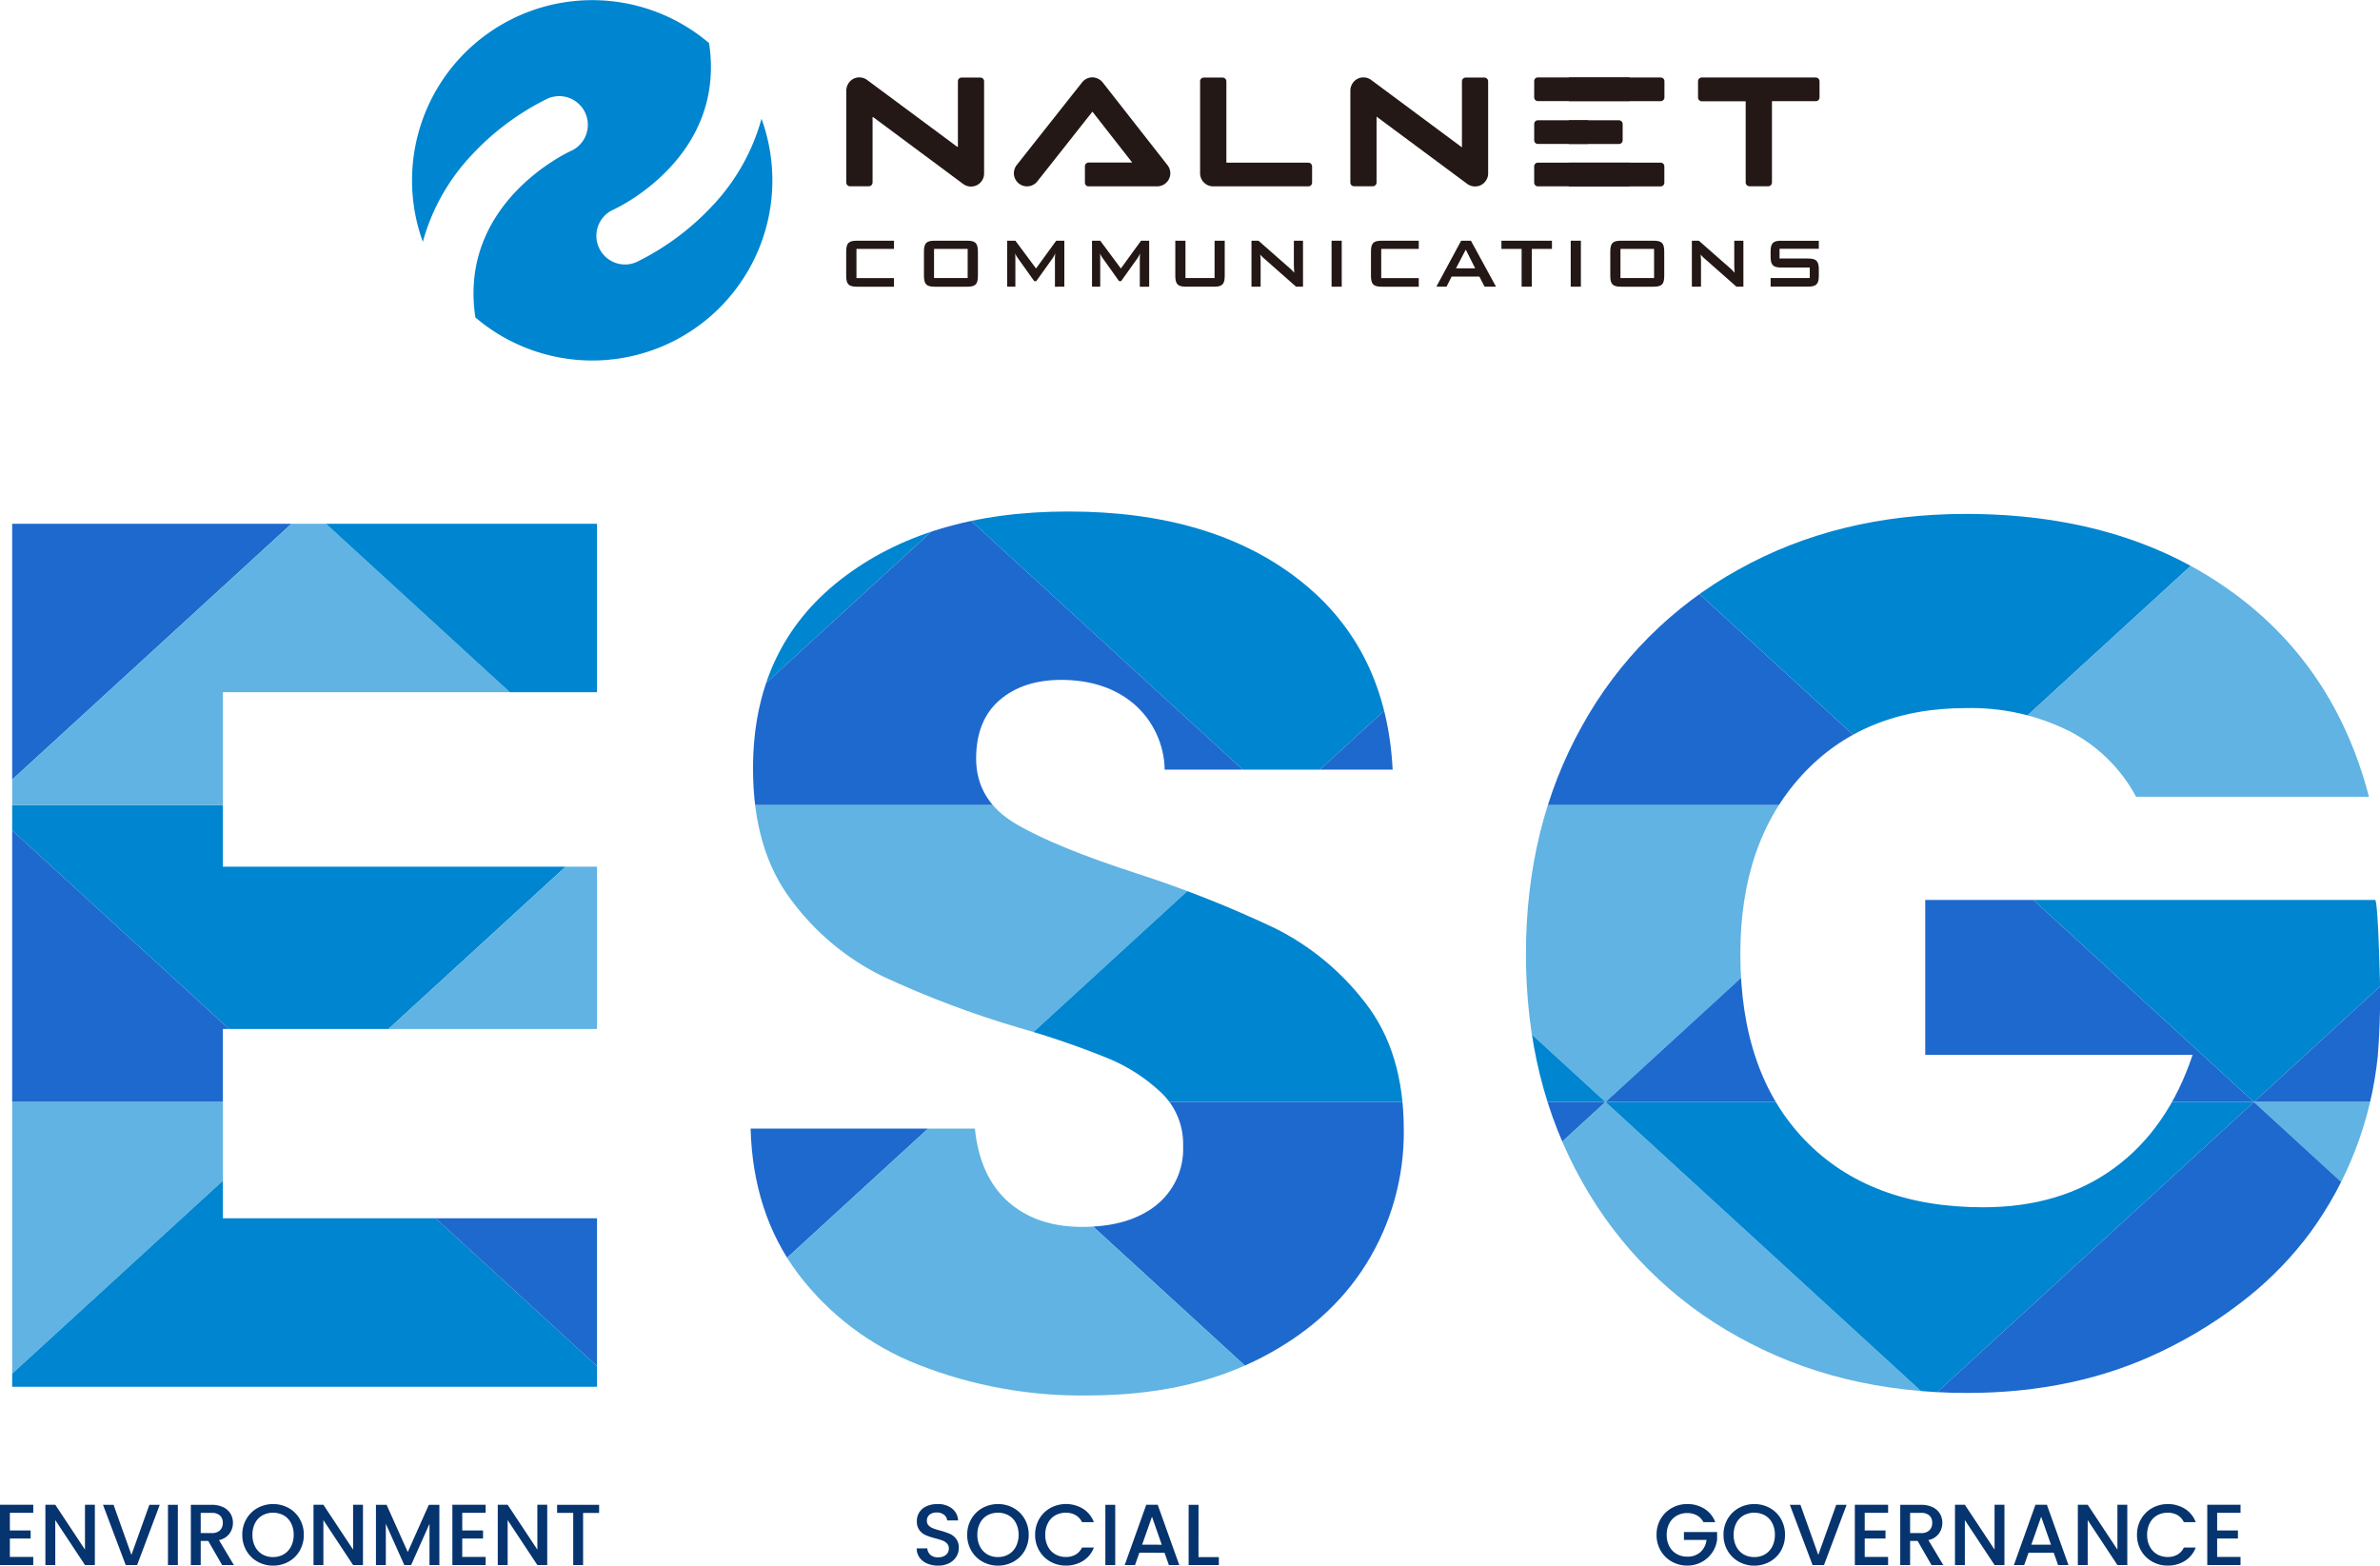 <svg xmlns="http://www.w3.org/2000/svg" xmlns:xlink="http://www.w3.org/1999/xlink" width="412.107" height="271.105" viewBox="0 0 412.107 271.105">
  <defs>
    <style>
      .cls-1 {
        fill: #0085d0;
      }

      .cls-2 {
        fill: #231815;
      }

      .cls-3 {
        clip-path: url(#clip-path);
      }

      .cls-4 {
        fill: #1e69cd;
      }

      .cls-5 {
        fill: #60b3e2;
      }

      .cls-6 {
        fill: #2f90cf;
      }

      .cls-7 {
        fill: #06346e;
      }
    </style>
    <clipPath id="clip-path">
      <path id="パス_23" data-name="パス 23" d="M110.469,142.342v30.225h64.779v28.1H110.469v32.785h64.779v29.169H73.98V113.186H175.248v29.169H110.469ZM230.864,258.788a48.107,48.107,0,0,1-20.81-15.749q-7.8-10.42-8.213-25.12h38.838q.855,8.308,5.756,12.662t12.8,4.36q8.1,0,12.8-3.724a12.449,12.449,0,0,0,4.7-10.319A12.233,12.233,0,0,0,273,211.744a30.074,30.074,0,0,0-9.177-5.958,149,149,0,0,0-15.475-5.322,168.114,168.114,0,0,1-23.688-8.938,43.551,43.551,0,0,1-15.788-13.2q-6.618-8.735-6.611-22.777,0-20.861,15.149-32.677t39.475-11.809q24.76,0,39.91,11.809t16.222,32.893H273.543a15.39,15.39,0,0,0-5.335-11.389q-4.907-4.144-12.584-4.157c-4.412,0-7.968,1.178-10.67,3.507s-4.059,5.715-4.059,10.116q0,7.231,6.828,11.28t21.34,8.734a196.921,196.921,0,0,1,23.579,9.371,44.975,44.975,0,0,1,15.692,12.987q6.618,8.511,6.611,21.924a43.051,43.051,0,0,1-6.5,23.211q-6.516,10.441-18.883,16.6t-29.24,6.175A76.946,76.946,0,0,1,230.864,258.788Zm210.871-98.355A27.257,27.257,0,0,0,430.1,149.045a38.132,38.132,0,0,0-17.824-3.941q-17.715,0-28.385,11.605t-10.67,30.97q0,20.658,11.2,32.257t30.842,11.605q13.439,0,22.724-6.812t13.548-19.582h-46.3V178.322h77.892c.462,0,.747,10.63.774,11.646a130.4,130.4,0,0,1-.312,15.451,62.51,62.51,0,0,1-11.7,30.523,60.618,60.618,0,0,1-10.575,11,77.1,77.1,0,0,1-15.109,9.52q-14.946,7.231-33.72,7.231-22.195,0-39.584-9.682a69.015,69.015,0,0,1-27.1-26.935q-9.713-17.246-9.706-39.38t9.706-39.488a69.136,69.136,0,0,1,27-27.043q17.288-9.689,39.476-9.682,26.9,0,45.353,12.987t24.435,35.981H441.735Z" transform="translate(-73.98 -111.06)"/>
    </clipPath>
  </defs>
  <g id="グループ_107" data-name="グループ 107" transform="translate(-475.893 -719)">
    <g id="ESG_ロゴデザイン" transform="translate(404.02 672.91)">
      <g id="グループ_18" data-name="グループ 18" transform="translate(143.214 46.09)">
        <g id="グループ_4" data-name="グループ 4">
          <path id="パス_2" data-name="パス 2" class="cls-1" d="M185.319,66.647a35.727,35.727,0,0,1-8.5,15.072,45.038,45.038,0,0,1-13.122,9.737,4.88,4.88,0,0,1-2.018.433,4.963,4.963,0,0,1-2.018-9.493c.813-.366,19.568-9.181,16.575-28.844a31.21,31.21,0,0,0-49.563,34.41,35.727,35.727,0,0,1,8.5-15.072A45.038,45.038,0,0,1,148.3,63.153a4.962,4.962,0,0,1,4.049,9.06c-.813.366-19.568,9.181-16.575,28.844A31.189,31.189,0,0,0,187.2,77.318,31.626,31.626,0,0,0,185.319,66.647Z" transform="translate(-124.8 -46.09)"/>
        </g>
        <g id="グループ_17" data-name="グループ 17" transform="translate(75.184 13.399)">
          <g id="グループ_12" data-name="グループ 12" transform="translate(0.014)">
            <g id="グループ_5" data-name="グループ 5" transform="translate(0 0)">
              <path id="パス_3" data-name="パス 3" class="cls-2" d="M184.867,62.925a.075.075,0,0,1,.122-.054l15.587,11.578a2.3,2.3,0,0,0,2.37.2,2.259,2.259,0,0,0,1.246-2.031V56.669a.65.65,0,0,0-.65-.65h-3.25a.636.636,0,0,0-.636.636V67.949a.075.075,0,0,1-.122.054L183.946,56.439a2.255,2.255,0,0,0-2.695-.014,2.394,2.394,0,0,0-.921,1.95V74.192a.65.65,0,0,0,.65.65h3.237a.665.665,0,0,0,.664-.664V62.925Z" transform="translate(-180.33 -55.985)"/>
            </g>
            <g id="グループ_6" data-name="グループ 6" transform="translate(87.277 0.004)">
              <path id="パス_4" data-name="パス 4" class="cls-2" d="M249.317,62.775l15.641,11.605a2.323,2.323,0,0,0,2.045.406,2.271,2.271,0,0,0,1.639-2.18V56.668a.65.65,0,0,0-.65-.65h-3.237a.65.65,0,0,0-.65.65V68.1L248.4,56.438a2.255,2.255,0,0,0-2.722.014,2.362,2.362,0,0,0-.894,1.9V74.2a.636.636,0,0,0,.636.636h3.25a.65.65,0,0,0,.65-.65V62.775Z" transform="translate(-244.78 -55.988)"/>
            </g>
            <g id="グループ_7" data-name="グループ 7" transform="translate(61.263 0.034)">
              <path id="パス_5" data-name="パス 5" class="cls-2" d="M225.57,56.646V72.572a2.271,2.271,0,0,0,2.275,2.275h16.467a.65.65,0,0,0,.65-.65v-2.8a.65.65,0,0,0-.65-.65H230.12V56.66a.65.65,0,0,0-.65-.65h-3.25A.639.639,0,0,0,225.57,56.646Z" transform="translate(-225.57 -56.01)"/>
            </g>
            <g id="グループ_8" data-name="グループ 8" transform="translate(125.1 0.021)">
              <path id="パス_6" data-name="パス 6" class="cls-2" d="M272.724,60.1h15.9a.65.65,0,0,0,.65-.65V56.636a.636.636,0,0,0-.636-.636h-15.9m-.014,11.511h8.68a.636.636,0,0,0,.636-.636v-2.83a.636.636,0,0,0-.636-.636H272.71m.014,11.443h15.9a.636.636,0,0,0,.636-.636v-2.83a.636.636,0,0,0-.636-.636h-15.9" transform="translate(-272.71 -56)"/>
            </g>
            <g id="グループ_9" data-name="グループ 9" transform="translate(119.114 0.007)">
              <path id="パス_7" data-name="パス 7" class="cls-2" d="M284.825,55.99h-15.9a.636.636,0,0,0-.636.636v2.817a.65.65,0,0,0,.65.65h15.9m-7.218,3.318h-8.694a.636.636,0,0,0-.636.636v2.83a.636.636,0,0,0,.636.636h8.68m7.218,3.237h-15.9a.636.636,0,0,0-.636.636v2.83a.636.636,0,0,0,.636.636h15.9" transform="translate(-268.29 -55.99)"/>
            </g>
            <g id="グループ_10" data-name="グループ 10" transform="translate(147.484 0.021)">
              <path id="パス_8" data-name="パス 8" class="cls-2" d="M298.151,74.837h3.237a.65.65,0,0,0,.65-.65V60.1h7.6a.636.636,0,0,0,.636-.636V56.65a.65.65,0,0,0-.65-.65H289.89a.65.65,0,0,0-.65.65v2.817a.65.65,0,0,0,.65.65h7.6V74.2A.678.678,0,0,0,298.151,74.837Z" transform="translate(-289.24 -56)"/>
            </g>
            <g id="グループ_11" data-name="グループ 11" transform="translate(29.02)">
              <path id="パス_9" data-name="パス 9" class="cls-2" d="M214.693,74.856h11.822a2.361,2.361,0,0,0,1.246-.339,2.263,2.263,0,0,0,.6-3.331l-11.172-14.26a2.365,2.365,0,0,0-1.53-.921,2.256,2.256,0,0,0-2.085.84L202.3,71.1a2.394,2.394,0,0,0-.542,1.449,2.278,2.278,0,0,0,.867,1.815,2.277,2.277,0,0,0,3.2-.379l9.533-12.066,6.893,8.816h-7.543a.65.65,0,0,0-.65.65v2.817A.639.639,0,0,0,214.693,74.856Z" transform="translate(-201.76 -55.985)"/>
            </g>
          </g>
          <g id="グループ_16" data-name="グループ 16" transform="translate(0 28.282)">
            <path id="パス_10" data-name="パス 10" class="cls-2" d="M197.722,76.87h-5.579c-1.422,0-1.882.379-1.882,1.882v4.2c0,1.49.46,1.882,1.882,1.882h5.579c1.422,0,1.882-.379,1.882-1.882v-4.2C199.59,77.249,199.143,76.87,197.722,76.87Zm.108,6.459h-5.823V78.292h5.823Z" transform="translate(-176.799 -76.87)"/>
            <path id="パス_11" data-name="パス 11" class="cls-2" d="M205.9,81.677l-3.575-4.807H200.9v7.963h1.422V79.917c0-.257-.014-.528-.041-.853a3.624,3.624,0,0,0,.46.813l2.844,3.995h.352l2.844-3.981a5.419,5.419,0,0,0,.447-.826c-.041.42-.054.691-.054.853v4.916H210.8V76.87h-1.408Z" transform="translate(-173.031 -76.87)"/>
            <path id="パス_12" data-name="パス 12" class="cls-2" d="M216.747,81.677l-3.575-4.807H211.75v7.963h1.422V79.917c0-.257-.014-.528-.041-.853a3.624,3.624,0,0,0,.46.813l2.844,3.995h.352l2.844-3.981a5.419,5.419,0,0,0,.447-.826c-.041.42-.054.691-.054.853v4.916h1.625V76.87h-1.408Z" transform="translate(-169.188 -76.87)"/>
            <path id="パス_13" data-name="パス 13" class="cls-2" d="M229.184,83.329H224.16V76.87H222.4v6.08c0,1.49.46,1.882,1.882,1.882h4.794c1.422,0,1.882-.379,1.882-1.882V76.87H229.2v6.459Z" transform="translate(-165.416 -76.87)"/>
            <path id="パス_14" data-name="パス 14" class="cls-2" d="M239.48,81.054c0,.244.027.7.068,1.368a7.482,7.482,0,0,0-.867-.867l-5.335-4.685H232.14v7.963h1.584V80.526c0-.23-.014-.65-.068-1.259a5.784,5.784,0,0,0,.636.65l5.566,4.916h1.205V76.87H239.48Z" transform="translate(-161.966 -76.87)"/>
            <rect id="長方形_3" data-name="長方形 3" class="cls-2" width="1.76" height="7.963" transform="translate(84.041 0)"/>
            <path id="パス_15" data-name="パス 15" class="cls-2" d="M260.073,76.87l-4.293,7.963h1.76l.88-1.747h4.807l.907,1.747h1.977l-4.347-7.963Zm-.894,4.78,1.693-3.237L262.5,81.65Z" transform="translate(-153.593 -76.87)"/>
            <path id="パス_16" data-name="パス 16" class="cls-2" d="M264.1,78.292h3.494v6.541h1.76V78.292h3.494V76.87H264.1Z" transform="translate(-150.646 -76.87)"/>
            <rect id="長方形_4" data-name="長方形 4" class="cls-2" width="1.76" height="7.963" transform="translate(125.452 0)"/>
            <path id="パス_17" data-name="パス 17" class="cls-2" d="M285.482,76.87H279.9c-1.422,0-1.882.379-1.882,1.882v4.2c0,1.49.46,1.882,1.882,1.882h5.579c1.422,0,1.882-.379,1.882-1.882v-4.2C287.364,77.249,286.9,76.87,285.482,76.87Zm.122,6.459H279.78V78.292H285.6Z" transform="translate(-145.716 -76.87)"/>
            <path id="パス_18" data-name="パス 18" class="cls-2" d="M295.79,81.054c0,.244.027.7.068,1.368a7.487,7.487,0,0,0-.867-.867l-5.336-4.685H288.45v7.963h1.584V80.526c0-.23-.014-.65-.068-1.259a5.779,5.779,0,0,0,.636.65l5.566,4.916h1.205V76.87H295.79v4.184Z" transform="translate(-142.022 -76.87)"/>
            <g id="グループ_13" data-name="グループ 13" transform="translate(0 0)">
              <path id="パス_19" data-name="パス 19" class="cls-2" d="M182.094,83.329V78.292h6.5V76.87H182.2c-1.422,0-1.882.379-1.882,1.882v4.2c0,1.49.46,1.882,1.882,1.882h6.392v-1.49h-6.5Z" transform="translate(-180.32 -76.87)"/>
            </g>
            <g id="グループ_14" data-name="グループ 14" transform="translate(90.866 0)">
              <path id="パス_20" data-name="パス 20" class="cls-2" d="M249.194,83.329V78.292h6.5V76.87H249.3c-1.422,0-1.882.379-1.882,1.882v4.2c0,1.49.46,1.882,1.882,1.882h6.392v-1.49h-6.5Z" transform="translate(-247.42 -76.87)"/>
            </g>
            <g id="グループ_15" data-name="グループ 15" transform="translate(160.065 0)">
              <path id="パス_21" data-name="パス 21" class="cls-2" d="M300.4,76.87c-1.422,0-1.882.379-1.882,1.882v.88c0,1.49.46,1.882,1.882,1.882h4.9v1.815H298.52v1.49h6.446c1.422,0,1.9-.379,1.9-1.882v-1.1c0-1.49-.474-1.882-1.9-1.882h-4.9V78.265h6.8V76.884H300.4Z" transform="translate(-298.52 -76.87)"/>
            </g>
          </g>
        </g>
      </g>
      <g id="グループ_46" data-name="グループ 46" transform="translate(73.98 134.658)">
        <g id="グループ_19" data-name="グループ 19" class="cls-3">
          <path id="パス_22" data-name="パス 22" class="cls-1" d="M70.45,148.59,126.6,200.022l56.132-51.432Z" transform="translate(-75.242 -97.767)"/>
        </g>
        <g id="グループ_20" data-name="グループ 20" class="cls-3">
          <path id="パス_24" data-name="パス 24" class="cls-4" d="M141.377,110.61H29.1l56.132,51.432Z" transform="translate(-90.024 -111.219)"/>
        </g>
        <g id="グループ_21" data-name="グループ 21" class="cls-3">
          <path id="パス_26" data-name="パス 26" class="cls-5" d="M126.6,110.61,70.45,162.042H182.727Z" transform="translate(-75.242 -111.219)"/>
        </g>
        <g id="グループ_22" data-name="グループ 22" class="cls-3">
          <path id="パス_28" data-name="パス 28" class="cls-4" d="M85.232,148.59,29.1,200.022H141.377Z" transform="translate(-90.024 -97.767)"/>
        </g>
        <g id="グループ_23" data-name="グループ 23" class="cls-3">
          <path id="パス_30" data-name="パス 30" class="cls-1" d="M224.074,110.61H111.81l56.132,51.432Z" transform="translate(-60.457 -111.219)"/>
        </g>
        <g id="グループ_24" data-name="グループ 24" class="cls-3">
          <path id="パス_32" data-name="パス 32" class="cls-5" d="M167.942,148.59,111.81,200.022H224.074Z" transform="translate(-60.457 -97.767)"/>
        </g>
        <g id="グループ_25" data-name="グループ 25" class="cls-3">
          <path id="パス_34" data-name="パス 34" class="cls-5" d="M292,200.022l56.132-51.432H235.87Z" transform="translate(-16.108 -97.767)"/>
        </g>
        <g id="グループ_26" data-name="グループ 26" class="cls-3">
          <path id="パス_36" data-name="パス 36" class="cls-1" d="M306.787,110.61H194.51l56.145,51.432Z" transform="translate(-30.893 -111.219)"/>
        </g>
        <g id="グループ_27" data-name="グループ 27" class="cls-3">
          <path id="パス_38" data-name="パス 38" class="cls-4" d="M235.87,162.042H348.134L292,110.61Z" transform="translate(-16.108 -111.219)"/>
        </g>
        <g id="グループ_28" data-name="グループ 28" class="cls-3">
          <path id="パス_40" data-name="パス 40" class="cls-5" d="M153.16,148.59l56.132,51.432,56.145-51.432Z" transform="translate(-45.675 -97.767)"/>
        </g>
        <g id="グループ_29" data-name="グループ 29" class="cls-3">
          <path id="パス_42" data-name="パス 42" class="cls-4" d="M209.292,110.61,153.16,162.042H265.437Z" transform="translate(-45.675 -111.219)"/>
        </g>
        <g id="グループ_30" data-name="グループ 30" class="cls-3">
          <path id="パス_44" data-name="パス 44" class="cls-1" d="M250.655,148.59,194.51,200.022H306.787Z" transform="translate(-30.893 -97.767)"/>
        </g>
        <g id="グループ_31" data-name="グループ 31" class="cls-3">
          <path id="パス_46" data-name="パス 46" class="cls-1" d="M333.352,162.042,389.5,110.61H277.22Z" transform="translate(-1.326 -111.219)"/>
        </g>
        <g id="グループ_32" data-name="グループ 32" class="cls-3">
          <path id="パス_48" data-name="パス 48" class="cls-4" d="M389.5,200.022,333.352,148.59,277.22,200.022Z" transform="translate(-1.326 -97.767)"/>
        </g>
        <g id="グループ_33" data-name="グループ 33" class="cls-3">
          <path id="パス_50" data-name="パス 50" class="cls-6" d="M416.062,162.042l56.145-51.432H359.93Z" transform="translate(28.242 -111.219)"/>
        </g>
        <g id="グループ_34" data-name="グループ 34" class="cls-3">
          <path id="パス_52" data-name="パス 52" class="cls-1" d="M374.715,200.022l56.132-51.432H318.57Z" transform="translate(13.456 -97.767)"/>
        </g>
        <g id="グループ_35" data-name="グループ 35" class="cls-3">
          <path id="パス_54" data-name="パス 54" class="cls-5" d="M318.57,162.042H430.847L374.715,110.61Z" transform="translate(13.456 -111.219)"/>
        </g>
        <g id="グループ_36" data-name="グループ 36" class="cls-3">
          <path id="パス_56" data-name="パス 56" class="cls-4" d="M472.207,200.022,416.062,148.59,359.93,200.022Z" transform="translate(28.242 -97.767)"/>
        </g>
        <g id="グループ_37" data-name="グループ 37" class="cls-3">
          <path id="パス_58" data-name="パス 58" class="cls-5" d="M141.377,186.57H29.1L85.232,238Z" transform="translate(-90.024 -84.315)"/>
        </g>
        <g id="グループ_38" data-name="グループ 38" class="cls-3">
          <path id="パス_60" data-name="パス 60" class="cls-1" d="M126.6,186.57,70.45,238H182.727Z" transform="translate(-75.242 -84.315)"/>
        </g>
        <g id="グループ_39" data-name="グループ 39" class="cls-3">
          <path id="パス_62" data-name="パス 62" class="cls-4" d="M224.074,186.57H111.81L167.942,238Z" transform="translate(-60.457 -84.315)"/>
        </g>
        <g id="グループ_40" data-name="グループ 40" class="cls-3">
          <path id="パス_64" data-name="パス 64" class="cls-4" d="M306.787,186.57H194.51L250.655,238Z" transform="translate(-30.893 -84.315)"/>
        </g>
        <g id="グループ_41" data-name="グループ 41" class="cls-3">
          <path id="パス_66" data-name="パス 66" class="cls-5" d="M235.87,238H348.134L292,186.57Z" transform="translate(-16.108 -84.315)"/>
        </g>
        <g id="グループ_42" data-name="グループ 42" class="cls-3">
          <path id="パス_68" data-name="パス 68" class="cls-5" d="M209.292,186.57,153.16,238H265.437Z" transform="translate(-45.675 -84.315)"/>
        </g>
        <g id="グループ_43" data-name="グループ 43" class="cls-3">
          <path id="パス_70" data-name="パス 70" class="cls-1" d="M333.352,238,389.5,186.57H277.22Z" transform="translate(-1.326 -84.315)"/>
        </g>
        <g id="グループ_44" data-name="グループ 44" class="cls-3">
          <path id="パス_72" data-name="パス 72" class="cls-5" d="M416.062,238l56.145-51.432H359.93Z" transform="translate(28.242 -84.315)"/>
        </g>
        <g id="グループ_45" data-name="グループ 45" class="cls-3">
          <path id="パス_74" data-name="パス 74" class="cls-4" d="M318.57,238H430.847L374.715,186.57Z" transform="translate(13.456 -84.315)"/>
        </g>
      </g>
    </g>
    <path id="パス_671" data-name="パス 671" class="cls-7" d="M4.6,6.955v3.06H8.2V11.41H4.6V14.6h4.05V16H2.893V5.56h5.76V6.955ZM19.318,16h-1.71L12.463,8.215V16h-1.71V5.56h1.71l5.145,7.77V5.56h1.71ZM30.553,5.575,26.638,16h-1.98L20.728,5.575h1.83l3.09,8.67,3.105-8.67Zm3.135,0V16h-1.71V5.575ZM41.353,16l-2.4-4.17H37.647V16h-1.71V5.575h3.6a4.476,4.476,0,0,1,2.033.42A2.913,2.913,0,0,1,42.815,7.12a3.061,3.061,0,0,1,.412,1.575,3.121,3.121,0,0,1-.593,1.853,3.007,3.007,0,0,1-1.822,1.132L43.393,16Zm-3.705-5.535h1.89a1.983,1.983,0,0,0,1.448-.48,1.728,1.728,0,0,0,.487-1.29,1.668,1.668,0,0,0-.48-1.267,2.039,2.039,0,0,0-1.455-.457h-1.89ZM50.173,16.1a5.4,5.4,0,0,1-2.678-.682,5.057,5.057,0,0,1-1.935-1.9,5.365,5.365,0,0,1-.713-2.753A5.324,5.324,0,0,1,45.56,8.02a5.073,5.073,0,0,1,1.935-1.9,5.623,5.623,0,0,1,5.37,0,5.019,5.019,0,0,1,1.927,1.9,5.368,5.368,0,0,1,.705,2.745,5.409,5.409,0,0,1-.705,2.753,5,5,0,0,1-1.927,1.9A5.43,5.43,0,0,1,50.173,16.1Zm0-1.485a3.593,3.593,0,0,0,1.845-.472,3.276,3.276,0,0,0,1.268-1.35,4.335,4.335,0,0,0,.458-2.033,4.289,4.289,0,0,0-.458-2.025A3.236,3.236,0,0,0,52.018,7.4a3.893,3.893,0,0,0-3.69,0A3.236,3.236,0,0,0,47.06,8.74a4.289,4.289,0,0,0-.458,2.025A4.335,4.335,0,0,0,47.06,12.8a3.276,3.276,0,0,0,1.267,1.35A3.593,3.593,0,0,0,50.173,14.62ZM65.743,16h-1.71L58.888,8.215V16h-1.71V5.56h1.71l5.145,7.77V5.56h1.71ZM78.973,5.575V16h-1.71V8.86L74.083,16H72.9L69.7,8.86V16h-1.71V5.575h1.845L73.5,13.75l3.645-8.175Zm3.96,1.38v3.06h3.6V11.41h-3.6V14.6h4.05V16h-5.76V5.56h5.76V6.955ZM97.648,16h-1.71L90.793,8.215V16h-1.71V5.56h1.71l5.145,7.77V5.56h1.71Zm8.985-10.425v1.4h-2.775V16h-1.71V6.97h-2.79v-1.4Z" transform="translate(473 974)"/>
    <path id="パス_670" data-name="パス 670" class="cls-7" d="M11.847,8.575A2.756,2.756,0,0,0,10.722,7.4,3.389,3.389,0,0,0,9.057,7a3.639,3.639,0,0,0-1.845.465,3.258,3.258,0,0,0-1.267,1.32,4.134,4.134,0,0,0-.457,1.98,4.178,4.178,0,0,0,.457,1.988A3.247,3.247,0,0,0,7.212,14.08a3.639,3.639,0,0,0,1.845.465,3.265,3.265,0,0,0,2.265-.78,3.39,3.39,0,0,0,1.065-2.115H8.472V10.285h5.745V11.62a5.149,5.149,0,0,1-5.16,4.47,5.388,5.388,0,0,1-2.685-.682,5.089,5.089,0,0,1-1.927-1.9,5.324,5.324,0,0,1-.712-2.745A5.324,5.324,0,0,1,4.445,8.02a5.073,5.073,0,0,1,1.935-1.9A5.4,5.4,0,0,1,9.057,5.44a5.439,5.439,0,0,1,2.963.817A4.655,4.655,0,0,1,13.9,8.575Zm8.805,7.53a5.4,5.4,0,0,1-2.677-.682,5.057,5.057,0,0,1-1.935-1.9,5.365,5.365,0,0,1-.713-2.753A5.324,5.324,0,0,1,16.04,8.02a5.073,5.073,0,0,1,1.935-1.9,5.623,5.623,0,0,1,5.37,0,5.019,5.019,0,0,1,1.928,1.9,5.368,5.368,0,0,1,.7,2.745,5.409,5.409,0,0,1-.7,2.753,5,5,0,0,1-1.928,1.9A5.43,5.43,0,0,1,20.652,16.1Zm0-1.485a3.593,3.593,0,0,0,1.845-.472,3.276,3.276,0,0,0,1.268-1.35,4.335,4.335,0,0,0,.457-2.033,4.289,4.289,0,0,0-.457-2.025A3.236,3.236,0,0,0,22.5,7.4a3.893,3.893,0,0,0-3.69,0A3.236,3.236,0,0,0,17.54,8.74a4.289,4.289,0,0,0-.457,2.025A4.335,4.335,0,0,0,17.54,12.8a3.276,3.276,0,0,0,1.268,1.35A3.593,3.593,0,0,0,20.652,14.62Zm15.99-9.045L32.727,16h-1.98L26.817,5.575h1.83l3.09,8.67,3.105-8.67Zm3.135,1.38v3.06h3.6V11.41h-3.6V14.6h4.05V16h-5.76V5.56h5.76V6.955ZM51.342,16l-2.4-4.17H47.637V16h-1.71V5.575h3.6a4.476,4.476,0,0,1,2.033.42A2.913,2.913,0,0,1,52.805,7.12a3.061,3.061,0,0,1,.412,1.575,3.121,3.121,0,0,1-.593,1.853A3.007,3.007,0,0,1,50.8,11.68L53.382,16Zm-3.705-5.535h1.89a1.983,1.983,0,0,0,1.448-.48,1.728,1.728,0,0,0,.487-1.29,1.668,1.668,0,0,0-.48-1.267,2.039,2.039,0,0,0-1.455-.457h-1.89ZM63.972,16h-1.71L57.117,8.215V16h-1.71V5.56h1.71l5.145,7.77V5.56h1.71Zm8.535-2.13H68.142L67.392,16H65.607L69.342,5.56h1.98L75.057,16h-1.8Zm-.48-1.395L70.332,7.63l-1.71,4.845ZM85.243,16h-1.71L78.387,8.215V16h-1.71V5.56h1.71l5.145,7.77V5.56h1.71Zm1.68-5.235a5.324,5.324,0,0,1,.713-2.745,5.073,5.073,0,0,1,1.935-1.9,5.689,5.689,0,0,1,5.64.135,4.655,4.655,0,0,1,1.882,2.318H95.037a2.755,2.755,0,0,0-1.125-1.23,3.338,3.338,0,0,0-1.665-.4A3.639,3.639,0,0,0,90.4,7.4,3.236,3.236,0,0,0,89.135,8.74a4.289,4.289,0,0,0-.458,2.025,4.289,4.289,0,0,0,.458,2.025A3.286,3.286,0,0,0,90.4,14.132a3.593,3.593,0,0,0,1.845.472,3.338,3.338,0,0,0,1.665-.4,2.755,2.755,0,0,0,1.125-1.23h2.055a4.616,4.616,0,0,1-1.882,2.31,5.477,5.477,0,0,1-2.963.81,5.388,5.388,0,0,1-2.685-.682,5.089,5.089,0,0,1-1.927-1.9A5.324,5.324,0,0,1,86.923,10.765ZM100.8,6.955v3.06h3.6V11.41h-3.6V14.6h4.05V16h-5.76V5.56h5.76V6.955Z" transform="translate(759 974)"/>
    <path id="パス_669" data-name="パス 669" class="cls-7" d="M32.315,16.1a4.669,4.669,0,0,1-1.89-.367,3.1,3.1,0,0,1-1.32-1.043,2.648,2.648,0,0,1-.48-1.575h1.83a1.652,1.652,0,0,0,.532,1.11,1.888,1.888,0,0,0,1.327.435,2.044,2.044,0,0,0,1.38-.427,1.39,1.39,0,0,0,.495-1.1,1.2,1.2,0,0,0-.307-.855,2.057,2.057,0,0,0-.765-.51,11.536,11.536,0,0,0-1.268-.39,11.876,11.876,0,0,1-1.657-.547A2.739,2.739,0,0,1,29.1,9.97a2.493,2.493,0,0,1-.45-1.56,2.773,2.773,0,0,1,.45-1.575A2.874,2.874,0,0,1,30.365,5.8a4.578,4.578,0,0,1,1.875-.36,3.907,3.907,0,0,1,2.483.757,2.8,2.8,0,0,1,1.072,2.078H33.9a1.369,1.369,0,0,0-.54-.975,2,2,0,0,0-1.305-.4,1.852,1.852,0,0,0-1.2.375,1.307,1.307,0,0,0-.465,1.08,1.1,1.1,0,0,0,.293.787,2.065,2.065,0,0,0,.743.488,11.527,11.527,0,0,0,1.23.39,12.841,12.841,0,0,1,1.688.57,2.809,2.809,0,0,1,1.11.877,2.522,2.522,0,0,1,.458,1.583,2.845,2.845,0,0,1-.428,1.5,3.084,3.084,0,0,1-1.245,1.132A4.105,4.105,0,0,1,32.315,16.1Zm10.38,0a5.4,5.4,0,0,1-2.678-.682,5.057,5.057,0,0,1-1.935-1.9,5.365,5.365,0,0,1-.713-2.753,5.324,5.324,0,0,1,.713-2.745,5.073,5.073,0,0,1,1.935-1.9,5.623,5.623,0,0,1,5.37,0,5.019,5.019,0,0,1,1.928,1.9,5.368,5.368,0,0,1,.7,2.745,5.409,5.409,0,0,1-.7,2.753,5,5,0,0,1-1.928,1.9A5.43,5.43,0,0,1,42.695,16.1Zm0-1.485a3.593,3.593,0,0,0,1.845-.472,3.276,3.276,0,0,0,1.268-1.35,4.335,4.335,0,0,0,.458-2.033,4.289,4.289,0,0,0-.458-2.025A3.236,3.236,0,0,0,44.54,7.4a3.893,3.893,0,0,0-3.69,0A3.236,3.236,0,0,0,39.582,8.74a4.289,4.289,0,0,0-.457,2.025,4.335,4.335,0,0,0,.457,2.033,3.276,3.276,0,0,0,1.268,1.35A3.593,3.593,0,0,0,42.695,14.62Zm6.435-3.855a5.324,5.324,0,0,1,.713-2.745,5.073,5.073,0,0,1,1.935-1.9,5.689,5.689,0,0,1,5.64.135A4.655,4.655,0,0,1,59.3,8.575H57.245a2.755,2.755,0,0,0-1.125-1.23,3.338,3.338,0,0,0-1.665-.4A3.639,3.639,0,0,0,52.61,7.4,3.236,3.236,0,0,0,51.342,8.74a4.289,4.289,0,0,0-.458,2.025,4.289,4.289,0,0,0,.458,2.025,3.286,3.286,0,0,0,1.267,1.342,3.593,3.593,0,0,0,1.845.472,3.338,3.338,0,0,0,1.665-.4,2.755,2.755,0,0,0,1.125-1.23H59.3a4.616,4.616,0,0,1-1.882,2.31,5.477,5.477,0,0,1-2.962.81,5.388,5.388,0,0,1-2.685-.682,5.089,5.089,0,0,1-1.927-1.9A5.324,5.324,0,0,1,49.13,10.765ZM63,5.575V16h-1.71V5.575Zm8.535,8.3H67.175L66.425,16H64.64L68.375,5.56h1.98L74.09,16h-1.8Zm-.48-1.395L69.365,7.63l-1.71,4.845Zm6.36,2.145h3.525V16H75.71V5.575h1.71Z" transform="translate(606 974)"/>
  </g>
</svg>
